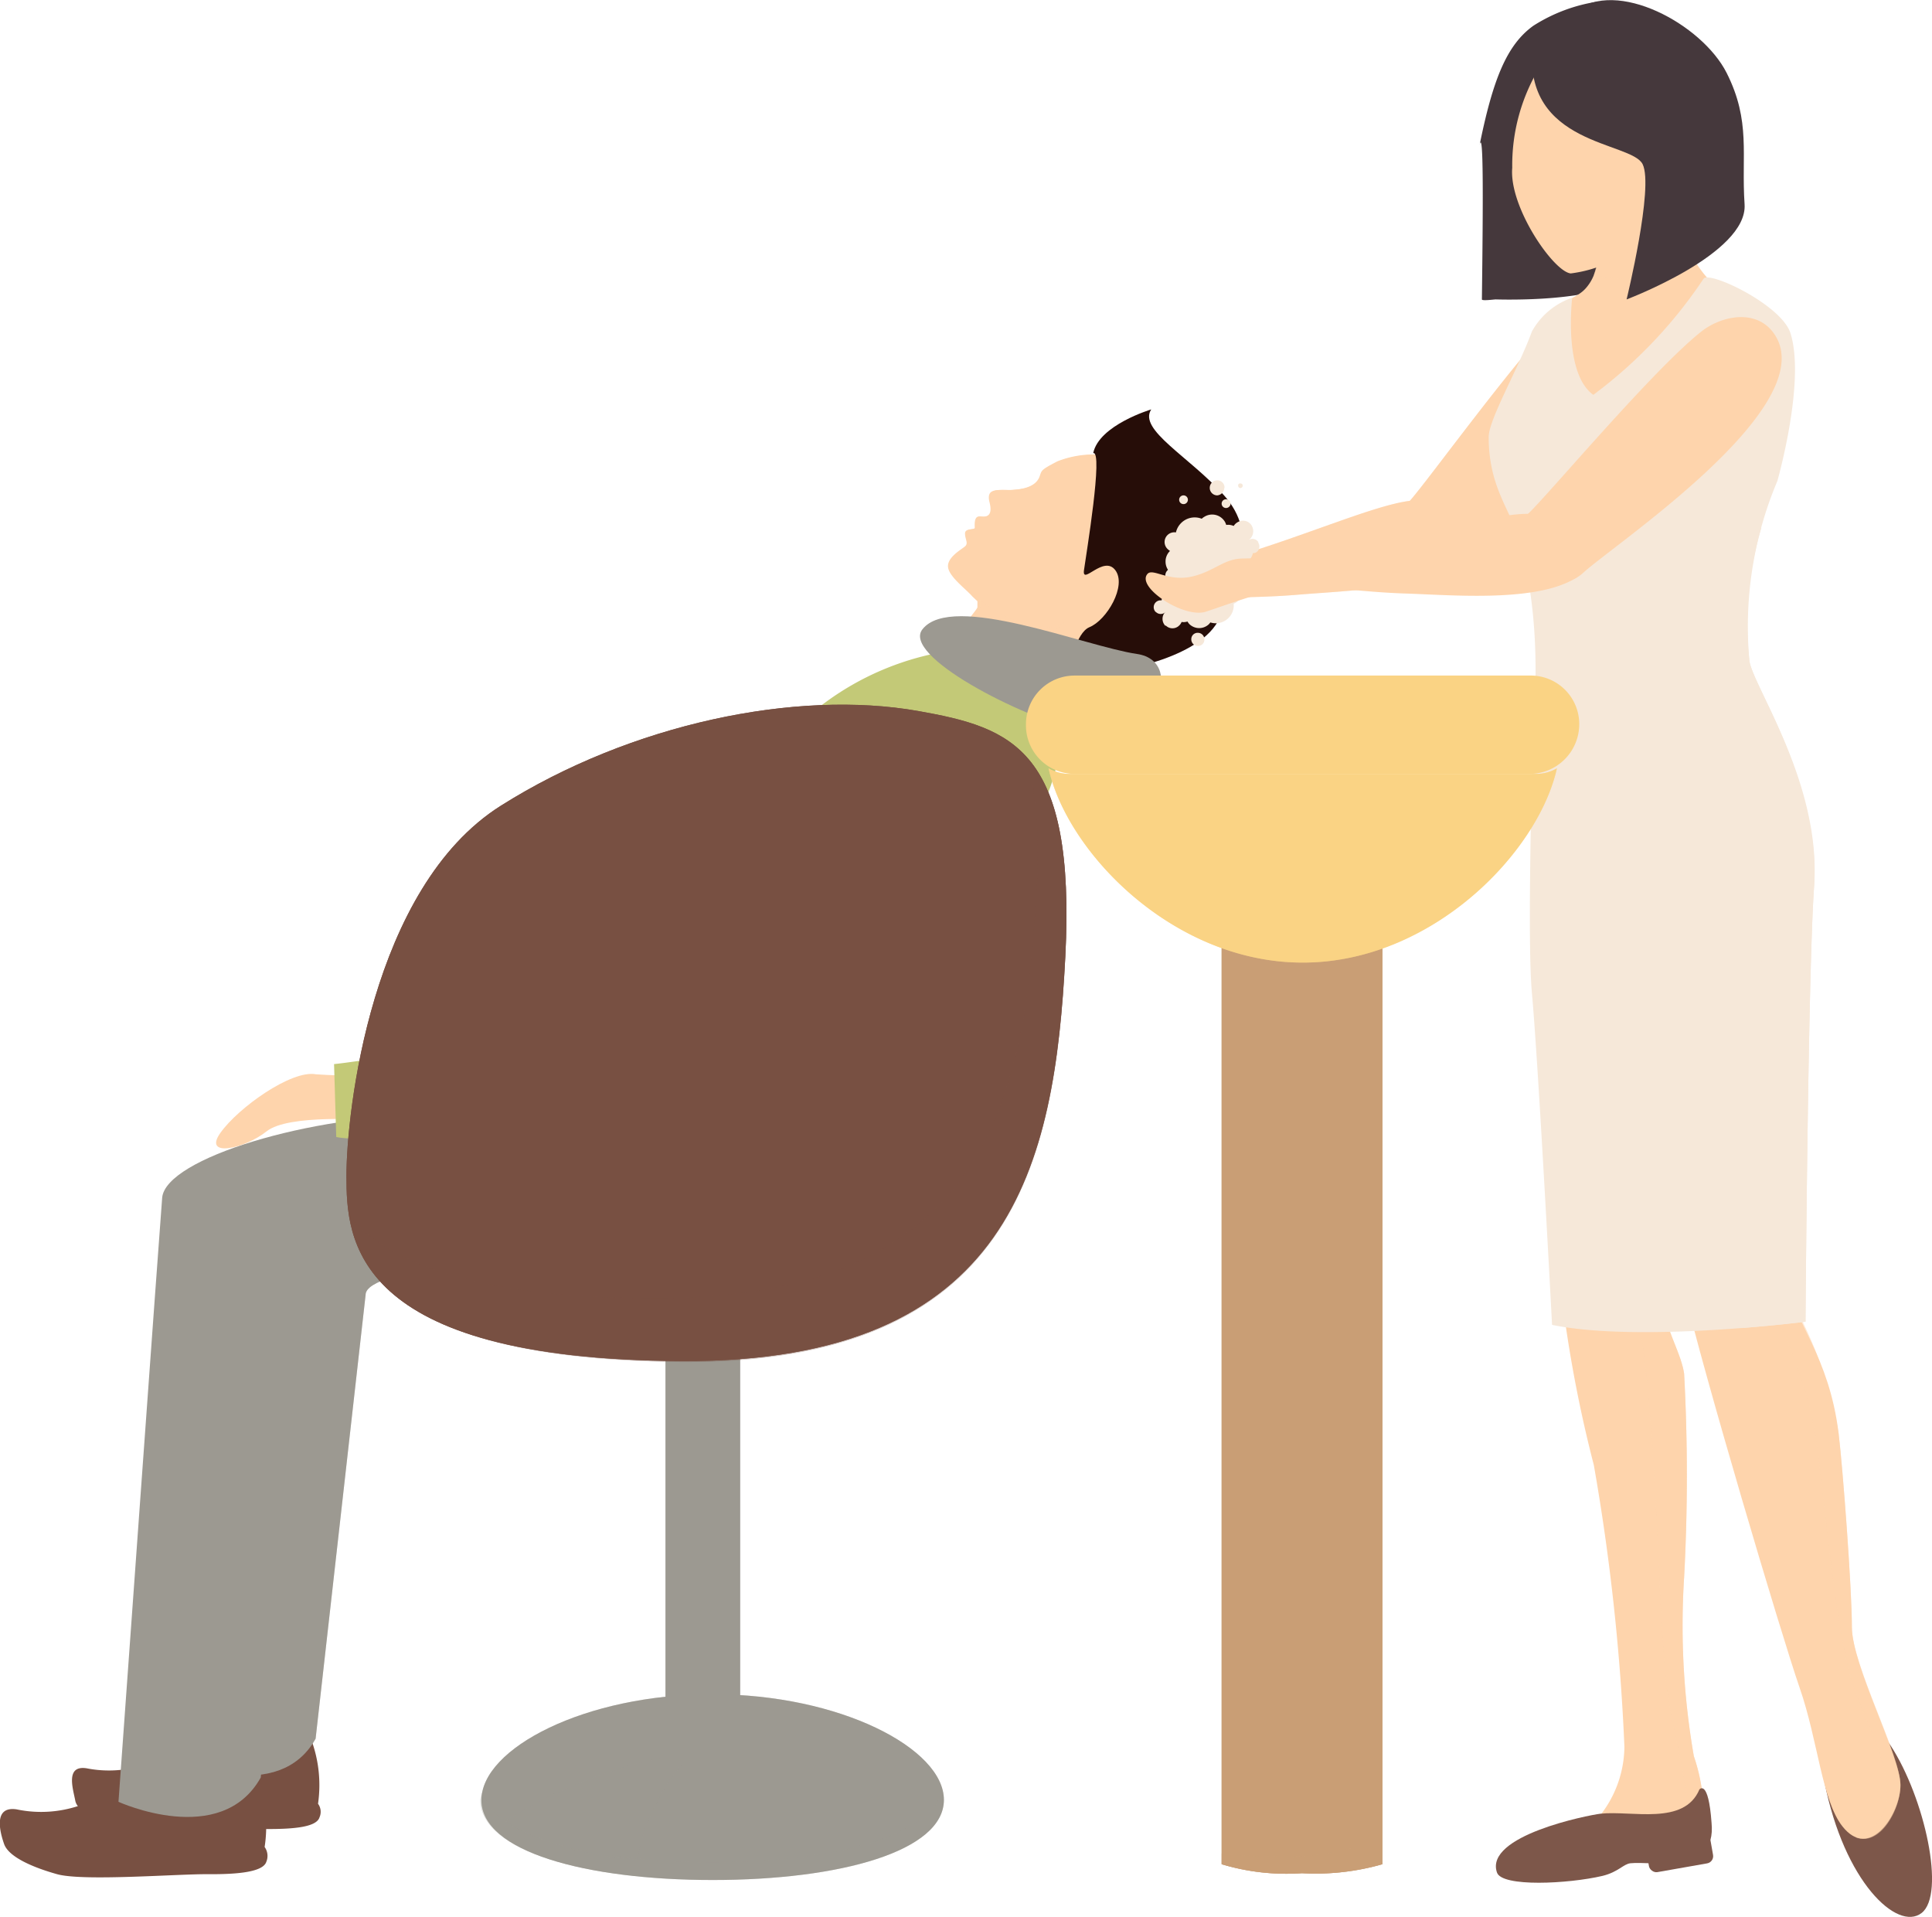 <svg xmlns="http://www.w3.org/2000/svg" viewBox="0 0 79.58 78.94"><defs><style>.cls-1{fill:#fed4ac;}.cls-2{opacity:0.3;}.cls-3{fill:#7d574a;}.cls-4{opacity:0.5;}.cls-5{fill:#45383c;}.cls-6{fill:#f6e8d9;}.cls-7{fill:#785042;}.cls-8{fill:#260d08;}.cls-9{fill:#c3c977;}.cls-10{fill:#9c9991;}.cls-11{opacity:0.2;}.cls-12{fill:#c99e75;}.cls-13{fill:#fad384;}</style></defs><g id="Ebene_2" data-name="Ebene 2"><g id="Ebene_1-2" data-name="Ebene 1"><g id="Ebene_2-2" data-name="Ebene 2"><g id="Layer_1" data-name="Layer 1"><path class="cls-1" d="M60.13,23.14l-2.82-.88L58,20.7c.53-.51,4.29-5.75,6.18-7.65.79-.79,2.32-1.3,3.14-.07,1.87,2.84-5.59,8.49-6.66,9.79A1.53,1.53,0,0,1,60.13,23.14Z"/><path class="cls-1" d="M46.65,23.82a30.33,30.33,0,0,0,3.63-.74c3-.8,6.31-2.3,7.84-2.46a0,0,0,0,0,0,.05L60.47,23c-1.48,1.24-5,1.32-7,1.49-2.53.21-3.67-.05-5.8.66-.46.15-1.7.76-2.24,1-.85.4-3-.62-2.57-1.25.2-.32,1,.27,2-.18C45.58,24.41,45.91,23.83,46.65,23.82Z"/><g class="cls-2"><path class="cls-1" d="M60.13,23.14l-2.82-.88L58,20.7c.53-.51,4.29-5.75,6.18-7.65.79-.79,2.32-1.3,3.14-.07,1.87,2.84-5.59,8.49-6.66,9.79A1.53,1.53,0,0,1,60.13,23.14Z"/><path class="cls-1" d="M46.65,23.82a30.33,30.33,0,0,0,3.63-.74c3-.8,6.31-2.3,7.84-2.46a0,0,0,0,0,0,.05L60.47,23c-1.48,1.24-5,1.32-7,1.49-2.53.21-3.67-.05-5.8.66-.46.15-1.7.76-2.24,1-.85.4-3-.62-2.57-1.25.2-.32,1,.27,2-.18C45.58,24.41,45.91,23.83,46.65,23.82Z"/></g><path class="cls-3" d="M75.15,73.38c.81,4.11,3,6.17,4,5.4s.13-4.74-1.27-6.89S75.15,73.38,75.15,73.38Z"/><path class="cls-1" d="M73.53,52.68c.4,1.77,1.81,3.18,2.2,6.32.18,1.48.55,6.42.55,8s2,5.33,2,6.51-1.26,3.14-2.39,1.7c-.85-1.08-1-3.51-1.76-5.7s-4-13.09-4.78-16.46S73.53,52.68,73.53,52.68Z"/><g class="cls-4"><path class="cls-1" d="M76.28,67c0-1.57-.37-6.51-.55-8a16.69,16.69,0,0,0-1.85-5.28l-1.13-.23A17.54,17.54,0,0,1,75,61c.32,2.22.69,6.78,1.45,8.77s2.46,4.87,0,5.9h0c1,.38,1.83-1.16,1.83-2.14C78.31,72.32,76.28,68.56,76.28,67Z"/></g><path class="cls-1" d="M68.18,52.88c.53,2.12,1.06,2.83,1.19,3.69a78.08,78.08,0,0,1,0,8.38,31.4,31.4,0,0,0,.4,7.37,7.5,7.5,0,0,1,.4,2.74c-.2.32-4.52,0-4.52,0a4.63,4.63,0,0,0,1.26-3.13,88.48,88.48,0,0,0-1.26-11.6A53.75,53.75,0,0,1,64.18,52C64.18,50.22,68.18,52.88,68.18,52.88Z"/><g class="cls-4"><path class="cls-1" d="M69.41,75.19c.42,0,.71,0,.76-.13a7.5,7.5,0,0,0-.4-2.74,31.4,31.4,0,0,1-.4-7.37,78.08,78.08,0,0,0,0-8.38c-.13-.86-.66-1.57-1.19-3.69h-.09l-.89.39c1.15,3.5,1,14.09,1.56,16.92C69.22,72.65,69.62,73.88,69.41,75.19Z"/></g><path class="cls-5" d="M65.85.06a6.8,6.8,0,0,0-2.69,1c-1.1.79-1.67,2.22-2.22,4.94.17-.82.15,2.29.1,6.33,0,.07.5,0,.57,0s4.46.16,5.42-1C69.38,8.35,65.85.06,65.85.06Z"/><path class="cls-1" d="M65.48,11.66c-.39.58-.62.45-1.72,1.24s.66,4.33,1.72,4.68,7-4.1,5.18-5.79C68.57,9.85,68.45,6,68.45,6a3.27,3.27,0,0,0-2.26,2C65.78,9.18,66.1,10.71,65.48,11.66Z"/><path class="cls-6" d="M74.37,54.43s-6.81.87-10.44.13c0,0-.56-10.71-.83-13.67-.19-2.13,0-8.26,0-9.91,0-.86.59-5-.56-8.83C62.22,21,61.32,20.06,61.32,18c0-.73,1.21-2.79,1.78-4.35a3,3,0,0,1,1.66-1.39s-.38,3.11.87,4a19.28,19.28,0,0,0,4.54-4.78c.21-.35,3.21,1.07,3.58,2.24.63,2-.54,6.09-.54,6.09a15.39,15.39,0,0,0-1.15,7.41c.15,1.05,3,5.09,2.66,9.34C74.47,40.19,74.37,54.43,74.37,54.43Z"/><g class="cls-4"><path class="cls-1" d="M68.79,6.68,65.92,9.8a5.65,5.65,0,0,1-.27,1.52,5.2,5.2,0,0,0,2.6,0A5.52,5.52,0,0,0,70.38,10,16.8,16.8,0,0,0,68.79,6.68Z"/></g><path class="cls-1" d="M63.45,2.72a7.75,7.75,0,0,0-1.16,4.19c-.14,1.61,1.7,4.28,2.41,4.35a5.35,5.35,0,0,0,4.54-4.08c.8-3.84-2.35-4-2.35-4Z"/><path class="cls-5" d="M63.13,1.9C62.71,6,67.19,5.82,67.66,6.76S67,12.33,67,12.33s5-1.88,4.86-3.92S72.13,5,71.12,3,66.57-.92,64.85.49Z"/><path class="cls-6" d="M74.37,54.43s.1-14.24.35-17.87c.29-4.25-2.51-8.29-2.66-9.34a13.71,13.71,0,0,1,.49-5.48h0a13.84,13.84,0,0,1-1-5,49.73,49.73,0,0,0-.82,7.3c.14,1.85,1.24,4.22,1.77,8.07.51,3.26-.49,18.21-.76,22.58C73.27,54.57,74.37,54.43,74.37,54.43Z"/><path class="cls-3" d="M70,73.69c-.63,1.5-2.78.86-4.08,1-.5.06-4.78.9-4.26,2.42.2.61,2.94.47,4.35.14.65-.16.86-.49,1.15-.52.94-.1,3.55.52,3.34-1.66C70.37,73.24,70,73.69,70,73.69Z"/><rect class="cls-3" x="67.85" y="75.73" width="2.68" height="1.19" rx="0.3" transform="translate(-12.18 13.15) rotate(-9.98)"/><rect class="cls-7" x="66.57" y="19.24" width="2.91" height="0.88"/><path class="cls-1" d="M40.43,22.89l.12-.11h1.54a.71.71,0,0,0,.67.76h.06l5.56.1a10.91,10.91,0,0,1-3.71,3,7.2,7.2,0,0,0-1.54,2.41,32.08,32.08,0,0,1-3.2-1.9c.81-.42,2.16-1.51.55-2.56s-1-1.46-.53-1.76C40.2,22.93,40.17,23.14,40.43,22.89Z"/><path class="cls-1" d="M46.6,19a4.3,4.3,0,0,0-3,0c-.73.38-.63.37-.74.65-.19.46-.84.51-1.2.53-.56,0-1-.08-.85.51s-.15.61-.4.58-.21.35-.21.46-.4,0-.4.24.15.4,0,.53-.74.45-.7.85.73.9,1,1.21a1.65,1.65,0,0,1,.64,1.18c0,1.83-.54,2-.54,2a3,3,0,0,0,2.11,1c.37.05-.54-.22-.19-.72.59-.82,6-1.8,4.94-3.09,0-.06-1.4-3.55-1.4-3.55Z"/><path class="cls-1" d="M49.87,23.84c0-1.29-.48-3.71-1.64-4.59A2.12,2.12,0,0,0,46.55,19a4.09,4.09,0,0,0-3,0c-.73.38-.63.37-.74.65-.19.46-.84.51-1.2.53-.56,0-1-.08-.85.51s-.15.61-.4.58-.21.35-.21.46-.4,0-.4.24.15.4,0,.53-.74.45-.7.85.73.9,1,1.21l.21.2V25c0,.09-.42.52-.48.73a1.56,1.56,0,0,0,0,.53,1.5,1.5,0,0,1-.94.67l1.68.46c-.14.29-.28.34-.28.34a3,3,0,0,0,2.11,1c.37,0-.54-.22-.19-.72l.11-.1.83.23A22.53,22.53,0,0,1,46.77,27C48.88,26.44,49.84,25.14,49.87,23.84Z"/><path class="cls-8" d="M50.17,25.58c.92-1.7,1.68-3.58.25-5.18s-3.55-2.7-3-3.54c0,0-2.15.64-2.39,1.8.42-.11-.29,4.17-.38,4.82s.81-.64,1.29,0-.35,2.06-1.07,2.35c-.55.23-.82,1.64-.82,1.64l-.38.31,1.79-.05S49.24,27.28,50.17,25.58Z"/><path class="cls-9" d="M30,48.89s8.91-10.09,9.8-11.07,4.82-5.8,3.57-8.24l.21-1.25-4.23-1.56a11.57,11.57,0,0,0-5.66,2.39,26,26,0,0,0-5.05,6.55C27.41,38,23.56,44,23.56,44Z"/><path class="cls-7" d="M8.56,71.25a3.74,3.74,0,0,0,2.45.84c.68-.17,1.61-1,1.81-.45a5.39,5.39,0,0,1,.28,2.64.56.56,0,0,1,.06.56c-.12.39-1,.49-2.24.48s-4.82.28-5.82,0-1.91-.69-2-1.17-.42-1.47.47-1.33A4.71,4.71,0,0,0,6,72.66a11.82,11.82,0,0,0,1.85-1.09C8.22,71.19,8.38,71.08,8.56,71.25Z"/><path class="cls-10" d="M22,51.75s-6.94.43-6.94,1.57L13,71.6c-1.53,2.74-5.48.92-5.48.92S9.42,49.64,9.47,49.14c.13-1.52,4-2.31,8.7-2.31Z"/><g class="cls-2"><path class="cls-10" d="M22,51.75s-6.94.43-6.94,1.57L13,71.6c-1.53,2.74-5.48.92-5.48.92S9.42,49.64,9.47,49.14c.13-1.52,4-2.31,8.7-2.31Z"/></g><path class="cls-7" d="M6,72.83a4,4,0,0,0,2.67.9c.73-.18,1.72-1,1.93-.48a5.49,5.49,0,0,1,.3,2.81.63.63,0,0,1,.07.61c-.13.41-1.12.52-2.4.51s-5.15.3-6.22,0-2-.73-2.18-1.24-.45-1.57.51-1.43a4.92,4.92,0,0,0,2.58-.15,13.7,13.7,0,0,0,2-1.16C5.65,72.76,5.81,72.64,6,72.83Z"/><path class="cls-10" d="M20.16,52.14s-7.42.4-7.42,1.62l-2,19.44c-1.64,2.93-5.86,1-5.86,1s1.75-24.35,1.8-24.88c.15-1.62,6.12-3.41,11.1-3.41Z"/><path class="cls-10" d="M29,44.22s1.25,5.48-.44,6.66c-2.26,1.58-8.42,1.26-8.42,1.26l-4.86-6.25Z"/><path class="cls-9" d="M34.39,39.85a34.35,34.35,0,0,0,3-2.91c3.07-3.25,5.14-5.45,3.32-7.2-4.21-4-7.56,4.34-7.81,4.6s-.89,1.09-1.69,2Q32.74,38.14,34.39,39.85Z"/><path class="cls-1" d="M14.81,44.3q-.9,0-1.8-.06c-1-.19-3.19,1.37-3.93,2.41s1,.66,1.9-.06,4.17-.47,4.72-.46S14.81,44.3,14.81,44.3Z"/><path class="cls-9" d="M24.53,40.18a9.43,9.43,0,0,1-.55,2s-8.57,1.48-10.22,1.64l.09,3c1.05.28,12.77.11,13.07-.53.95-2,1.57-3.24,2.1-4.69C27.5,41.15,26,40.7,24.53,40.18Z"/><g class="cls-2"><path class="cls-1" d="M43.89,25.61c-1.41.87-3.72-1.06-3.72-1.06l.21.2V25a1.52,1.52,0,0,1-.22.34C42.49,27.19,43.89,25.61,43.89,25.61Z"/></g><path class="cls-10" d="M19.83,74.13c0,2.11,4.27,3.29,9.53,3.29s9.52-1.19,9.52-3.3-4.27-4.35-9.53-4.35S19.83,72,19.83,74.13Z"/><g class="cls-2"><path class="cls-10" d="M19.83,74.13c0,2.11,4.27,3.29,9.53,3.29s9.52-1.19,9.52-3.3-4.27-4.35-9.53-4.35S19.83,72,19.83,74.13Z"/></g><g class="cls-2"><path class="cls-10" d="M19.87,73.79c.5,1.87,4.55,2.9,9.48,2.9s9.06-1.07,9.48-3a2.8,2.8,0,0,1,0,.41c0,2.11-4.26,3.3-9.52,3.3s-9.53-1.18-9.53-3.29A1.68,1.68,0,0,1,19.87,73.79Z"/></g><g class="cls-11"><path class="cls-10" d="M20.79,75a19.55,19.55,0,0,1,6.91-2.7l.54.18a8.64,8.64,0,0,0-2,4.09A12.23,12.23,0,0,1,20.79,75Z"/></g><path class="cls-10" d="M27.41,72.41a3.06,3.06,0,0,0,1.63.34c1.31,0,1.45-.34,1.45-.34v-24H27.41Z"/><path class="cls-7" d="M37.82,29.28c3.89.69,6.5,1.57,6.06,10.12S41.69,56.12,28.07,56.05,14.27,51,14.27,48.42s1-11.86,6.36-15.24S32.79,28.39,37.82,29.28Z"/><path class="cls-7" d="M37.82,29.28c3.89.69,6.5,1.57,6.06,10.12S41.69,56.12,28.07,56.05,14.27,51,14.27,48.42s1-11.86,6.36-15.24S32.79,28.39,37.82,29.28Z"/><g class="cls-2"><path class="cls-7" d="M42.36,31.27a20.17,20.17,0,0,1,.32,5.54c-.44,8.55-2.19,16.73-15.81,16.65-7.51,0-10.93-1.57-12.49-3.37.44,2.61,2.65,5.9,13.69,6,13.62.07,15.38-8.1,15.81-16.65C44.11,35,43.52,32.62,42.36,31.27Z"/></g><path class="cls-10" d="M38,25.91c-.87,1.07,3.93,3.59,6.69,4.26s4.27-2.93,2.14-3.24S39.22,24.37,38,25.91Z"/><path class="cls-12" d="M56.94,76.77a10,10,0,0,1-3.31.37,9.25,9.25,0,0,1-3.31-.37V36.34h6.62Z"/><path class="cls-12" d="M56.94,76.77a10,10,0,0,1-3.31.37,9.25,9.25,0,0,1-3.31-.37V36.34h6.62Z"/><g class="cls-4"><path class="cls-12" d="M55.75,36.34V76.08a10,10,0,0,1-3.31.37,18.7,18.7,0,0,1-2.12-.12v.44a9.25,9.25,0,0,0,3.31.37,10,10,0,0,0,3.31-.37V36.34Z"/></g><path class="cls-13" d="M63,31.87H44.26a2,2,0,0,1-2-2.05h0a2,2,0,0,1,2-2H63a2,2,0,0,1,2.05,2h0A2.05,2.05,0,0,1,63,31.87Z"/><path class="cls-13" d="M63.29,31.87H44a1.73,1.73,0,0,1-.81-.23c.78,3.5,5.17,8,10.47,8s9.69-4.51,10.47-8A1.69,1.69,0,0,1,63.29,31.87Z"/><g class="cls-4"><path class="cls-13" d="M63.29,31.87H44a1.73,1.73,0,0,1-.81-.23c.78,3.5,5.17,8,10.47,8s9.69-4.51,10.47-8A1.69,1.69,0,0,1,63.29,31.87Z"/></g><path class="cls-6" d="M50.52,22.75a.8.8,0,0,1-1.6,0,.77.77,0,0,1,.09-.36.8.8,0,0,1,1-.51.81.81,0,0,1,.54.88Z"/><path class="cls-6" d="M51.15,22.32a.58.58,0,0,1-.69.42h0a.57.57,0,0,1-.42-.69.56.56,0,0,1,.69-.42A.58.58,0,0,1,51.15,22.32Z"/><path class="cls-6" d="M50.76,23.21a.41.41,0,0,1-.43.37.4.4,0,0,1-.37-.43A.3.3,0,0,1,50,23a.4.4,0,0,1,.46-.31h0a.4.4,0,0,1,.27.51Z"/><path class="cls-6" d="M50.06,23.67a.41.41,0,0,1-.48.29.39.39,0,0,1-.29-.47h0a.4.4,0,0,1,.43-.37.41.41,0,0,1,.37.43Z"/><path class="cls-6" d="M51.45,22.23a.6.6,0,0,1,0,.84.59.59,0,0,1-.85,0,.45.45,0,0,1-.11-.17.61.61,0,0,1,.2-.83A.58.58,0,0,1,51.45,22.23Z"/><path class="cls-6" d="M50.85,23.21A.61.61,0,1,1,50,23a.59.59,0,0,1,.83.21Z"/><path class="cls-6" d="M50.45,21.48a.63.63,0,0,1-.2.84.61.61,0,0,1-.84-.21.59.59,0,0,1,.2-.83.61.61,0,0,1,.84.2Z"/><path class="cls-6" d="M51.56,21.65a.45.45,0,0,1-.14.6.46.46,0,0,1-.6-.14.43.43,0,0,1,.15-.6.42.42,0,0,1,.58.12Z"/><path class="cls-6" d="M51.83,22.35a.29.29,0,0,1-.09.4h0a.3.3,0,0,1-.4-.15.28.28,0,0,1,.09-.36.29.29,0,0,1,.4.08Z"/><path class="cls-6" d="M48.65,22.67a.8.8,0,0,1,0-1.13.79.79,0,0,1,1.12,0,.78.78,0,0,1,0,1.11h0A.81.81,0,0,1,48.65,22.67Z"/><path class="cls-6" d="M48.71,23.43a.57.57,0,0,1,.78-.82.56.56,0,0,1,.11.79.55.55,0,0,1-.79.12Z"/><path class="cls-6" d="M48.13,22.64a.4.4,0,1,1,.56-.56.39.39,0,0,1,0,.55h0A.4.4,0,0,1,48.13,22.64Z"/><path class="cls-6" d="M48.63,23.74a.61.61,0,0,1-.62-.6.6.6,0,0,1,.6-.62.61.61,0,0,1,.62.6.63.63,0,0,1-.6.62Z"/><path class="cls-6" d="M49.07,24.13a.44.44,0,0,1-.37-.5.41.41,0,0,1,.81.05h0A.46.46,0,0,1,49.07,24.13Z"/><path class="cls-6" d="M48.34,24A.3.3,0,0,1,48,23.7h0a.3.3,0,1,1,.6,0,.32.32,0,0,1-.29.31Z"/><path class="cls-6" d="M48.72,24.57a.73.73,0,0,1,.65-.82.74.74,0,0,1,.82.64v.18a.76.76,0,0,1-.75.73A.74.74,0,0,1,48.72,24.57Z"/><path class="cls-6" d="M48.23,25.08a.52.52,0,0,1,.54-.52.53.53,0,0,1,.52.54.54.54,0,0,1-.54.52h0a.52.52,0,0,1-.51-.53Z"/><path class="cls-6" d="M48.4,24.2a.36.36,0,0,1,.37-.37.37.37,0,0,1,.37.37.36.36,0,0,1-.36.36h0A.37.37,0,0,1,48.4,24.2Z"/><path class="cls-6" d="M48.94,23.64a.36.36,0,0,1,.38-.36.37.37,0,0,1,.36.38.37.37,0,1,1-.74,0Z"/><path class="cls-6" d="M48,25.23a.57.57,0,0,1,0-.8.56.56,0,1,1,.79.79h0A.57.57,0,0,1,48,25.23Z"/><path class="cls-6" d="M48.32,24.22a.57.57,0,1,1,.72-.88.47.47,0,0,1,.1.1.56.56,0,0,1-.12.79A.57.57,0,0,1,48.32,24.22Z"/><path class="cls-6" d="M49,25.71a.57.57,0,0,1,0-.8.56.56,0,0,1,.79,0,.57.57,0,0,1,0,.8h0A.58.58,0,0,1,49,25.71Z"/><path class="cls-6" d="M48,25.77a.41.41,0,0,1,0-.57h0a.4.4,0,1,1,.57.56h0a.39.39,0,0,1-.55,0Z"/><path class="cls-6" d="M47.6,25.2a.28.28,0,0,1,.41-.39h0a.29.29,0,0,1,0,.39.28.28,0,0,1-.4,0Z"/><path class="cls-6" d="M50.42,24.27a.74.74,0,1,1-.74,1.28.73.73,0,0,1-.27-1v0A.74.74,0,0,1,50.42,24.27Z"/><path class="cls-6" d="M50.22,23.59a.52.52,0,0,1,.18.72h0a.54.54,0,0,1-.73.17.53.53,0,0,1-.18-.73h0A.53.53,0,0,1,50.22,23.59Z"/><path class="cls-6" d="M50.9,24.19a.37.37,0,0,1-.39.63.37.37,0,1,1,.39-.63Z"/><path class="cls-6" d="M50.23,23.29a.57.57,0,1,1,.27,1.1.56.56,0,0,1-.69-.41h0A.57.57,0,0,1,50.23,23.29Z"/><path class="cls-6" d="M49.75,23a.41.41,0,0,1,.49.3.43.43,0,0,1-.3.49.41.41,0,0,1-.49-.29h0A.4.4,0,0,1,49.75,23Z"/><path class="cls-6" d="M50.44,23a.28.28,0,0,1,.34.21.29.29,0,0,1-.21.34h0a.29.29,0,0,1-.34-.21h0A.29.29,0,0,1,50.44,23Z"/><path class="cls-1" d="M64.67,23.91,62,22.7l.86-1.47c.58-.45,5.11-5.9,7.21-7.57.88-.7,2.46-1,3.13.29,1.53,3-6.73,8.48-8,9.65A1.46,1.46,0,0,1,64.67,23.91Z"/><path class="cls-1" d="M51.2,23a26.89,26.89,0,0,0,3.69-.32c3-.44,6.54-1.54,8.07-1.52v.05l2,2.56c-1.62,1.06-5.18.73-7.12.67-2.53-.09-3.63-.48-5.83,0-.48.1-1.77.56-2.34.75-.89.29-2.87-1-2.41-1.55.23-.28.91.39,2,.06C50.07,23.47,50.46,23,51.2,23Z"/><path class="cls-6" d="M50.43,20.09a.32.32,0,0,1-.29.31h0a.31.31,0,0,1-.31-.31.31.31,0,0,1,.31-.31.3.3,0,0,1,.3.3Z"/><path class="cls-6" d="M51,20a.1.1,0,0,0,.1.1.11.11,0,0,0,.09-.1.09.09,0,0,0-.09-.09h0A.08.08,0,0,0,51,20Z"/><path class="cls-6" d="M49.61,26.34a.27.27,0,0,0-.26-.28.26.26,0,0,0-.28.26.27.27,0,0,0,.26.28h0A.26.26,0,0,0,49.61,26.34Z"/><path class="cls-6" d="M48.93,20.58a.18.18,0,1,1-.18-.18.18.18,0,0,1,.18.18Z"/><path class="cls-6" d="M50.69,20.74a.19.19,0,0,1-.19.18.18.18,0,1,1,0-.36A.19.19,0,0,1,50.69,20.74Z"/></g></g></g></g></svg>